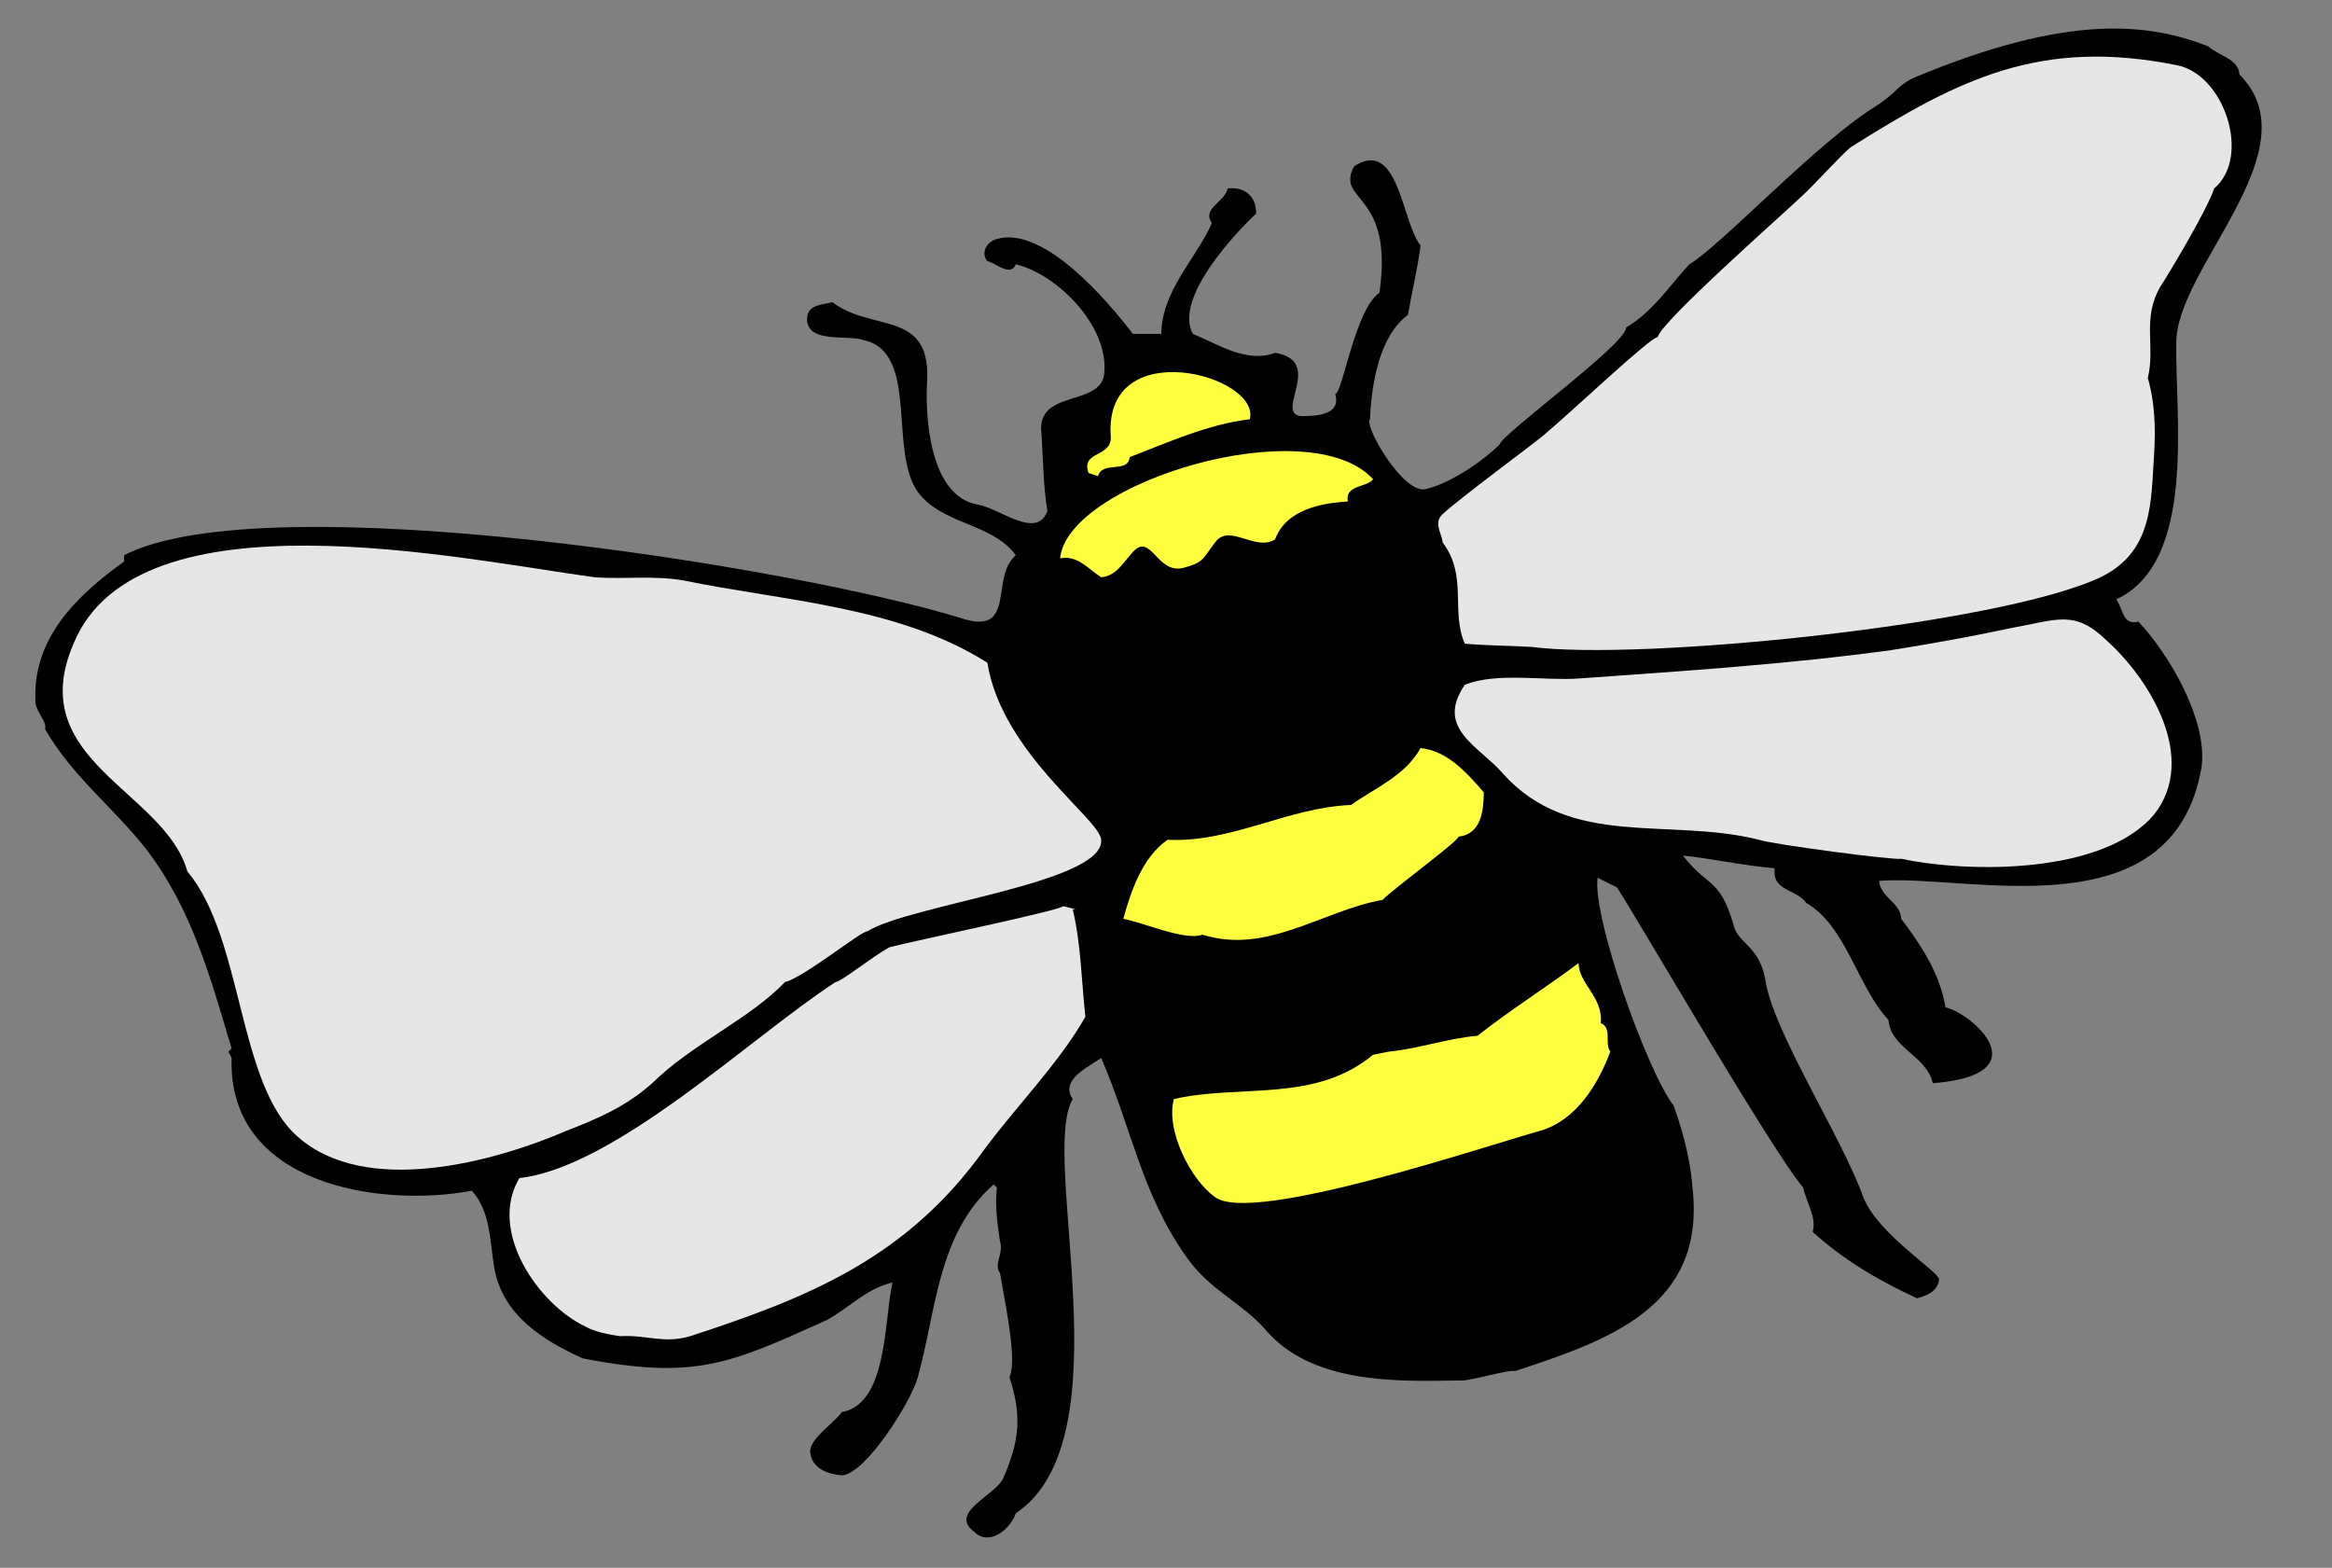 <?xml version="1.0" encoding="UTF-8" standalone="no"?>
<!-- Created with Inkscape (http://www.inkscape.org/) -->

<svg
   xmlns:dc="http://purl.org/dc/elements/1.1/"
   xmlns:cc="http://creativecommons.org/ns#"
   xmlns:rdf="http://www.w3.org/1999/02/22-rdf-syntax-ns#"
   xmlns:svg="http://www.w3.org/2000/svg"
   xmlns="http://www.w3.org/2000/svg"
   xmlns:sodipodi="http://sodipodi.sourceforge.net/DTD/sodipodi-0.dtd"
   xmlns:inkscape="http://www.inkscape.org/namespaces/inkscape"
   id="svg14415"
   version="1.1"
   inkscape:version="0.48.1 "
   width="221.25"
   height="148.75"
   xml:space="preserve"
   sodipodi:docname="Bee_09.pdf"><rect width="100%" height="100%" fill="#808080" stroke="none"/><defs
     id="defs14419" /><sodipodi:namedview
     pagecolor="#ffffff"
     bordercolor="#666666"
     borderopacity="1"
     objecttolerance="10"
     gridtolerance="10"
     guidetolerance="10"
     inkscape:pageopacity="0"
     inkscape:pageshadow="2"
     inkscape:window-width="640"
     inkscape:window-height="480"
     id="namedview14417"
     showgrid="false"
     inkscape:zoom="1.9563025"
     inkscape:cx="110.625"
     inkscape:cy="74.375"
     inkscape:window-x="455"
     inkscape:window-y="132"
     inkscape:window-maximized="0"
     inkscape:current-layer="g14423" /><g
     id="g14423"
     inkscape:groupmode="layer"
     inkscape:label="Bee_09"
     transform="matrix(1.25,0,0,-1.25,0,148.75)"><g
       id="g14425"
       transform="scale(0.24,0.24)"><path
         d="m 708.25,472.25 c 23.656,-23.785 -20.273,-61.223 -20,-85 -0.391,-23.09 6.52,-69.066 -19,-81 2.102,-2.57 1.918,-8.391 7,-7 9.773,-10.34 21.973,-31.18 20,-46 -9.023,-52.984 -74.379,-33.707 -102,-36 0.438,-5.234 6.938,-6.961 7,-12 6.422,-8.375 12.422,-17.785 14,-28 8.375,-1.844 30.563,-21.258 -4,-24 -2.055,8.914 -13.32,10.973 -14,20 -9.711,10.297 -13.461,29.844 -26,37 -3.242,4.57 -10.902,3.672 -10,11 -10.043,0.844 -19.523,3.004 -29,4 7.609,-10.047 11.68,-6.844 16,-22 1.402,-5.887 7.957,-6.375 10,-17 2.094,-16.086 24.281,-50.043 31,-69 4.578,-11.68 23.715,-23.41 24,-26 -0.387,-3.805 -3.969,-5.234 -7,-6 -11.488,5.273 -23.008,11.914 -33,21 1.336,4.441 -1.914,9.125 -3,14 -10.422,12.242 -58.137,94.883 -59,95 l -6,3 c -1.754,-12.527 15.836,-61.574 24,-72 2,-5.625 5.125,-15 6,-26 4.332,-37.957 -26.918,-48.375 -56,-58 -2.969,0.461 -15.008,-3.516 -18,-3 -20.453,-0.414 -46.629,-0.828 -61,16 -7.465,8.656 -17.629,12.438 -25,23 -14.281,20.176 -17.187,40.293 -27,63 -3.828,-2.75 -13.219,-6.898 -9,-13 -10.691,-18.23 17.152,-107.449 -18,-131 -1.719,-5.082 -8.371,-10.449 -13,-6 -8.508,6.231 6.262,11.383 9,17 5.117,11.793 6.012,19.773 2,32 2.238,5.223 -0.5,18.918 -3,33 -2.109,2.609 1.262,6.359 0,10 -0.832,5.578 -1.625,11.117 -1,17 l -1,1 c -17.734,-15.57 -18.145,-39.977 -24,-61 -1.855,-7.242 -16.473,-30.668 -24,-31 -4.223,0.332 -9.273,1.996 -10,7 -0.734,4.207 7.164,9.176 10,13 14.535,2.617 13.285,29.004 16,41 -8.75,-2.176 -13.59,-8.039 -21,-12 -30.594,-13.797 -41.457,-18.875 -77,-12 -12.375,5.625 -25.582,13.715 -28,29 -1.363,8.23 -1.117,17.414 -7,24 -29.625,-5.453 -77.277,2.008 -76,42 l -1,2 1,1 c -6.703,22.434 -12.547,44.105 -27,63 -10.277,13.148 -23.379,22.992 -32,38 0.676,2.137 -2.348,4.945 -3,8 -1.387,20.352 12.812,34.098 28,45 l 0,2 c 44.73,22.996 212.648,-3.734 265,-20 17.328,-5.578 8.781,13.09 17,20 -7.605,10.266 -23.184,9.563 -31,20 -9.309,13.297 0.457,44.063 -17,48 -5.09,1.82 -17.109,-1.055 -18,6 -0.32,5.293 4.164,5.039 8,6 12.43,-9.426 30.605,-2.473 30,-24 -0.855,-11.953 0.664,-37.379 16,-40 7.063,-1.227 18.598,-11.238 22,-2 -1.387,7.645 -1.383,18.137 -2,26 -0.137,12.445 19.664,7.004 20,18 1.152,14.57 -14.707,30.777 -28,34 -1.719,-4.172 -6.43,0.516 -9,1 -2.402,2.953 0.23,6.332 3,7 14.906,4.348 35.375,-19.957 43,-30 l 9,0 c 0.242,13.77 10.703,23.246 16,35 -3.219,4.816 4.102,6.586 5,11 5.227,0.527 9.039,-2.211 9,-8 -0.168,0.004 -27.012,-25.168 -20,-38 8.102,-3.34 16.992,-9.371 26,-6 15.684,-2.539 -0.113,-18.926 8,-20 4.781,-0.047 13.063,0.227 11,7 2.316,-0.055 6.188,26.605 14,32 4.676,32.305 -14.172,28.574 -8,40 14.156,9.277 15.195,-18.312 21,-25 -0.859,-7.035 -2.699,-14.453 -4,-22 -9.113,-6.785 -11.477,-21.781 -12,-33 -2.113,-1.902 10.945,-24.559 18,-22 7.641,1.902 17.367,8.488 23,14 0.273,2.992 40.402,32.043 40,37 8.391,4.941 13.699,13.176 20,20 9.5,5.457 40.934,39.047 59,50 6.75,4.418 6.75,6.5 12,9 48.918,20.418 73.918,17.293 93,10 3.438,-3.141 9.684,-3.926 10,-9"
         style="fill:#000000;fill-opacity:1;fill-rule:nonzero;stroke:none"
         id="path14427" /><path
         d="m 700.25,436.25 c -2.332,-7.082 -15.379,-28.684 -17,-31 -5.953,-10.316 -1.535,-18.652 -4,-29 2.234,-7.496 2.488,-15.996 2,-24 -1.043,-14.75 -0.117,-30.855 -17,-39 -31.926,-15.043 -145.422,-26.512 -180,-22 -6.68,0.363 -14.195,0.426 -21,1 -4.527,10.383 0.973,21.527 -7,32 -0.266,2.781 -3.012,6.344 0,9 5.656,5.23 28.27,21.852 32,25 10.309,8.738 33.508,30.777 36,31 1.316,5.039 37.965,37.371 45,44 4.707,4.25 12.598,13.188 16,16 34.508,21.758 60.148,34.555 103,26 15.23,-2.793 23.793,-29.035 12,-39"
         style="fill:#e6e6e6;fill-opacity:1;fill-rule:nonzero;stroke:none"
         id="path14429" /><path
         d="m 395.25,363.25 c -13.258,-1.598 -25.703,-7.27 -38,-12 -0.445,-5.254 -8.598,-1.023 -10,-6 l -3,1 c -2.598,7.207 7.898,4.73 7,12 -1.836,32.207 47.508,18.844 44,5"
         style="fill:#ffff40;fill-opacity:1;fill-rule:nonzero;stroke:none"
         id="path14431" /><path
         d="m 434.25,344.25 c -2.105,-2.66 -8.934,-1.719 -8,-7 -8.285,-0.551 -19.52,-2.492 -23,-12 -6.316,-3.973 -14.543,5.281 -19,-1 -4.098,-5.422 -3.687,-6.344 -10,-8 -8.395,-2.152 -10.207,11.348 -16,5 -3.367,-3.766 -5.277,-7.496 -10,-8 -4.016,2.605 -7.555,7.137 -13,6 2.344,24.035 78.824,47.113 99,25"
         style="fill:#ffff40;fill-opacity:1;fill-rule:nonzero;stroke:none"
         id="path14433" /><path
         d="m 312.25,286.25 c 4.609,-28.602 35.582,-49.371 36,-56 1.16,-13.672 -60.762,-20.512 -74,-29 -1.34,0.535 -20.324,-14.746 -26,-16 -11.281,-11.785 -29.5,-19.625 -42,-32 -8.332,-7.418 -17.297,-11.238 -27,-15 -23.078,-9.953 -63.453,-20.922 -85,-2 -19.23,16.652 -17.168,62.707 -35,84 -7.168,25.582 -51.957,34.957 -36,72 20.191,49.234 123.625,26.5 165,21 9.578,-0.645 18.383,0.66 28,-1 31.566,-6.523 67.629,-8.078 96,-26"
         style="fill:#e6e6e6;fill-opacity:1;fill-rule:nonzero;stroke:none"
         id="path14435" /><path
         d="m 601.25,224.25 c -1.773,-0.594 -40.945,4.578 -45,6 -28.684,7.172 -59.562,-2.996 -81,21 -7.484,8.633 -21.488,14.184 -12,28 10.004,4.078 25.063,1.223 36,2 33.016,2.375 65.871,4.453 99,9 13.145,2.105 25.02,4.227 38,7 14.211,2.516 19.824,5.922 30,-4 13.348,-11.926 29.094,-37.137 15,-55 -16.02,-19.035 -58.711,-18.562 -80,-14"
         style="fill:#e6e6e6;fill-opacity:1;fill-rule:nonzero;stroke:none"
         id="path14437" /><path
         d="m 469.25,245.25 c -0.07,-5.336 -0.594,-13.23 -8,-14 0.18,-1.324 -20.387,-16.273 -24,-20 -19.352,-3.496 -36.621,-17.434 -57,-11 -5.234,-2.109 -18.574,3.797 -25,5 2.379,8.621 5.941,19.395 14,25 20.031,-1.031 37.934,10.191 58,11 7.691,5.469 17.125,9.195 22,18 8.281,-0.867 14.215,-7.293 20,-14"
         style="fill:#ffff40;fill-opacity:1;fill-rule:nonzero;stroke:none"
         id="path14439" /><path
         d="m 339.25,208.25 c 2.684,-11.281 2.77,-23 4,-34 -8.355,-14.66 -21.746,-28.145 -32,-42 -24.332,-33.977 -54.914,-46.637 -93,-59 -8.383,-2.492 -13.711,0.496 -22,0 0,0 -7.18,0.797 -11,3 -15.004,6.996 -30.992,30.203 -21,47 30.402,3.453 73.645,44.906 100,62 1.984,0.203 10.75,7.457 17,11 8.047,2.098 53.93,11.617 55,13 l 4,-1 -1,0"
         style="fill:#e6e6e6;fill-opacity:1;fill-rule:nonzero;stroke:none"
         id="path14441" /><path
         d="m 506.25,172.25 c 3.695,-1.48 1.098,-6.375 3,-9 -3.773,-10.215 -10.742,-21.687 -22,-25 -17.016,-4.676 -91.316,-29.855 -103,-21 -7.723,5.473 -15.703,21.188 -13,31 21.059,4.797 44.488,-1.305 63,14 l 5,1 c 9.641,0.949 18.527,4.215 28,5 10.168,8.027 21.23,14.973 32,23 -0.027,-6.539 7.813,-10.746 7,-19"
         style="fill:#ffff40;fill-opacity:1;fill-rule:nonzero;stroke:none"
         id="path14443" /></g></g></svg>